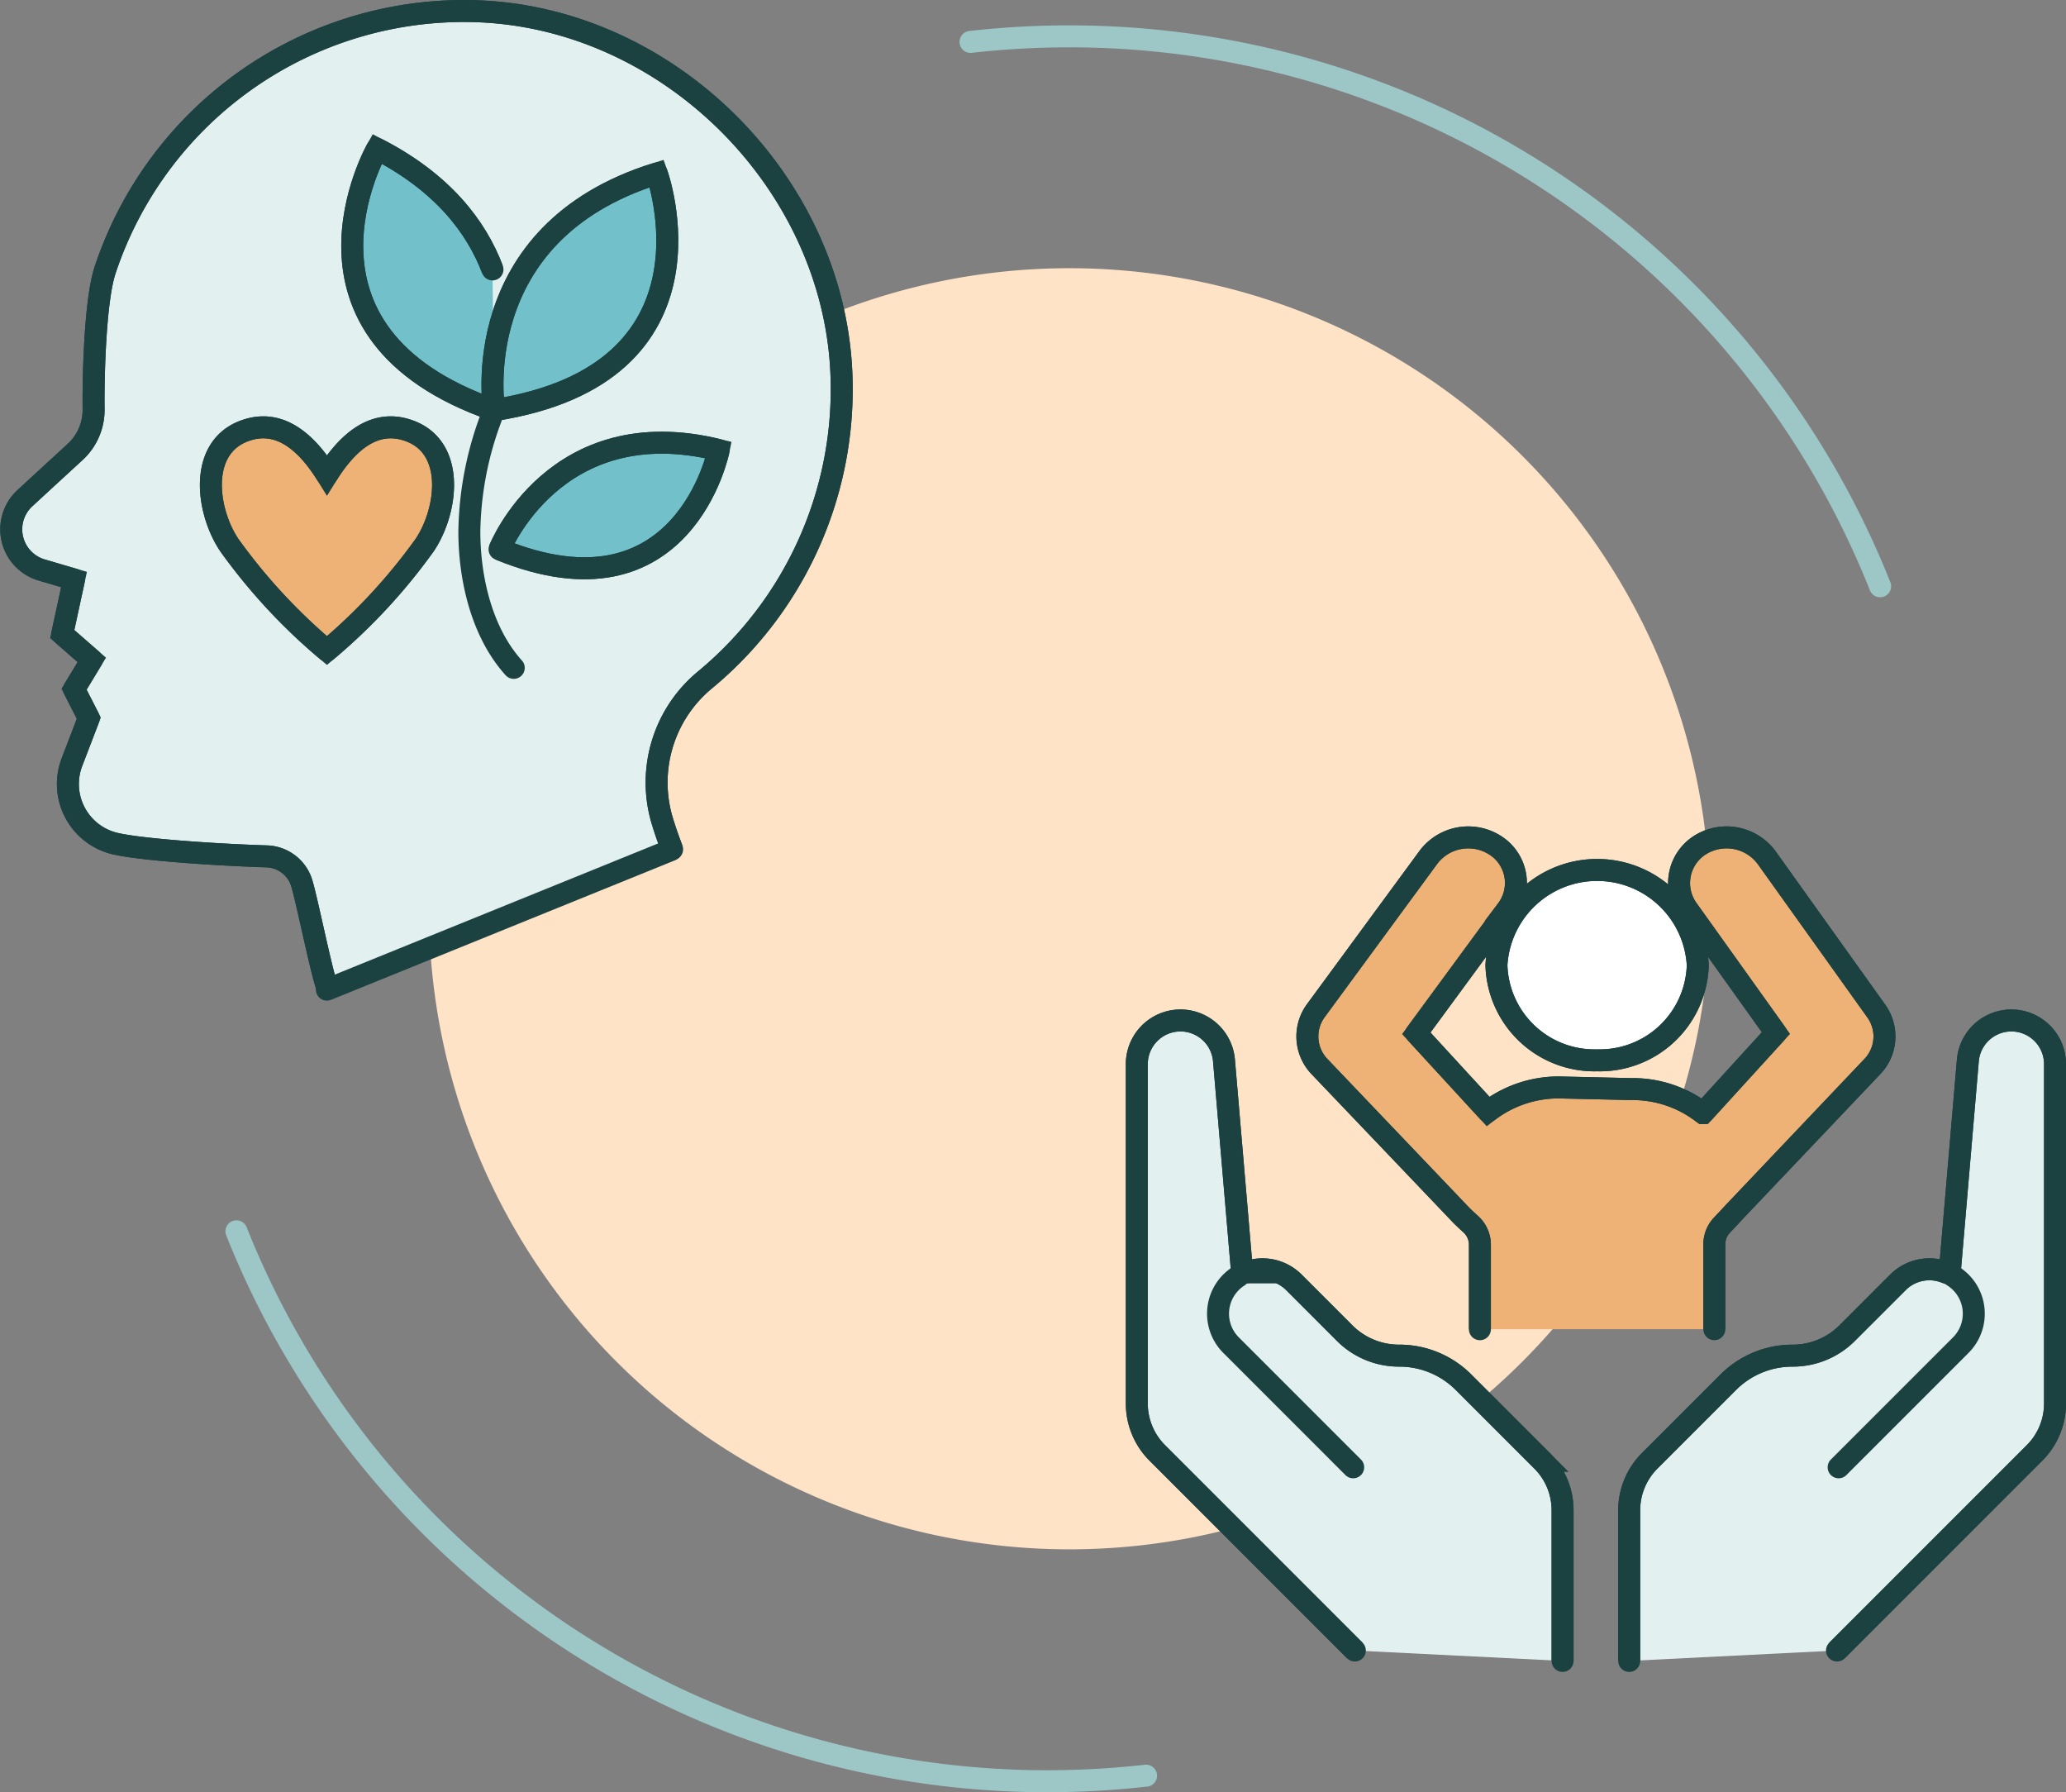 <svg xmlns="http://www.w3.org/2000/svg" width="188.073" height="163.116" viewBox="0 0 188.073 163.116">
  <rect x="0" y="0" width="188.073" height="163.116" fill="#808080" stroke="none"/>
  <g id="Group_2049" data-name="Group 2049" transform="translate(-1319.997 -968.998)">
    <g id="Group_1508" data-name="Group 1508" transform="translate(1332.467 961.002)">
      <g id="Group_1509" data-name="Group 1509" transform="translate(0 -0.002)">
        <path id="Path_2726" data-name="Path 2726" d="M551.38,119.872a79.427,79.427,0,0,0-73.8-50.049,80.306,80.306,0,0,0-9,.505h-.005" transform="translate(-392.697 -58.516)" fill="none" stroke="#9dc7c7" stroke-linecap="round" stroke-linejoin="round" stroke-width="2"/>
        <path id="Path_2728" data-name="Path 2728" d="M280.761,258.445a58.3,58.3,0,1,1-58.3-58.3,58.3,58.3,0,0,1,58.3,58.3" transform="translate(-137.579 -167.736)" fill="#ffe3c7"/>
        <g id="Group_2040" data-name="Group 2040" transform="translate(90.338 83.536)">
          <g id="Group_2041" data-name="Group 2041" transform="translate(0.678 0.678)">
            <path id="Path_4292" data-name="Path 4292" d="M264.5,151.5l17.987-17.987a6.354,6.354,0,0,0,1.861-4.493V98.136a3.975,3.975,0,0,0-7.936-.338l-1.627,19.055-.4.231a4.045,4.045,0,0,0-4.337.906l-4.625,4.625a6.989,6.989,0,0,1-4.942,2.047h-.037a8.26,8.26,0,0,0-5.841,2.419l-7.157,7.157a6.354,6.354,0,0,0-1.861,4.493v13.716" transform="translate(-200.76 -77.496)" fill="#e2f0f0" stroke="#1b4141" stroke-width="2"/>
            <path id="Path_4293" data-name="Path 4293" d="M264.5,151.5l17.987-17.987a6.354,6.354,0,0,0,1.861-4.493V98.136a3.975,3.975,0,0,0-7.936-.338l-1.627,19.055-.4.231a4.045,4.045,0,0,0-4.337.906l-4.625,4.625a6.989,6.989,0,0,1-4.942,2.047h-.037a8.26,8.26,0,0,0-5.841,2.419l-7.157,7.157a6.354,6.354,0,0,0-1.861,4.493v13.716" transform="translate(-200.76 -77.496)" fill="none" stroke="#1b4141" stroke-linecap="round" stroke-linejoin="round" stroke-width="2"/>
            <path id="Path_4294" data-name="Path 4294" d="M358.512,219.3a4.047,4.047,0,0,1,.689,6.272l-11.12,11.12" transform="translate(-284.191 -179.364)" fill="none" stroke="#1b4141" stroke-linecap="round" stroke-linejoin="round" stroke-width="2"/>
            <path id="Path_4295" data-name="Path 4295" d="M24.407,151.5,6.42,133.511a6.354,6.354,0,0,1-1.861-4.493V98.136a3.975,3.975,0,0,1,7.936-.338l1.627,19.055.4.231a4.045,4.045,0,0,1,4.337.906l4.625,4.625a6.989,6.989,0,0,0,4.942,2.047h.037A8.26,8.26,0,0,1,34.3,127.08l7.157,7.157a6.354,6.354,0,0,1,1.861,4.493v13.716" transform="translate(-4.559 -77.496)" fill="#e2f0f0" stroke="#1b4141" stroke-width="2"/>
            <path id="Path_4296" data-name="Path 4296" d="M24.407,151.5,6.42,133.511a6.354,6.354,0,0,1-1.861-4.493V98.136a3.975,3.975,0,0,1,7.936-.338l1.627,19.055.4.231a4.045,4.045,0,0,1,4.337.906l4.625,4.625a6.989,6.989,0,0,0,4.942,2.047h.037A8.26,8.26,0,0,1,34.3,127.08l7.157,7.157a6.354,6.354,0,0,1,1.861,4.493v13.716" transform="translate(-4.559 -77.496)" fill="none" stroke="#1b4141" stroke-linecap="round" stroke-linejoin="round" stroke-width="2"/>
            <path id="Path_4297" data-name="Path 4297" d="M46.187,219.3a4.047,4.047,0,0,0-.689,6.272l11.12,11.12" transform="translate(-36.92 -179.364)" fill="none" stroke="#1b4141" stroke-linecap="round" stroke-linejoin="round" stroke-width="2"/>
            <path id="Path_4298" data-name="Path 4298" d="M189.756,37.812a8.924,8.924,0,0,0,9.164-8.662,9.179,9.179,0,0,0-18.329,0,8.924,8.924,0,0,0,9.164,8.662" transform="translate(-147.853 -17.525)" fill="#fff" stroke="#1b4141" stroke-width="2"/>
            <path id="Path_4299" data-name="Path 4299" d="M189.756,37.812a8.924,8.924,0,0,0,9.164-8.662,9.179,9.179,0,0,0-18.329,0A8.924,8.924,0,0,0,189.756,37.812Z" transform="translate(-147.853 -17.525)" fill="none" stroke="#1b4141" stroke-linecap="round" stroke-linejoin="round" stroke-width="2"/>
            <path id="Path_4300" data-name="Path 4300" d="M125.092,49.317V41.57a2.512,2.512,0,0,1,.692-1.721c.392-.416.847-.9,1.068-1.144l12.664-13.334a3.961,3.961,0,0,0,.311-5.018L129.841,6.382a4.539,4.539,0,0,0-6.19-1.039,4.1,4.1,0,0,0-.962,5.816l8.01,11.207-6.64,7.283a10.435,10.435,0,0,0-6.543-2.183l-6.135-.141a10.543,10.543,0,0,0-6.892,2.171l-6.53-7.109,8.236-11.214a4.065,4.065,0,0,0-.57-5.54,4.54,4.54,0,0,0-6.539.706L88.825,20.311a3.963,3.963,0,0,0,.291,5.072l12.791,13.409c.227.248.629.623,1,.96a2.518,2.518,0,0,1,.843,1.868v7.7" transform="translate(-72.517 -4.559)" fill="#eeb276" stroke="#1b4141" stroke-width="2"/>
            <path id="Path_4301" data-name="Path 4301" d="M125.092,49.317V41.57a2.512,2.512,0,0,1,.692-1.721c.392-.416.847-.9,1.068-1.144l12.664-13.334a3.961,3.961,0,0,0,.311-5.018L129.841,6.382a4.539,4.539,0,0,0-6.19-1.039,4.1,4.1,0,0,0-.962,5.816l8.01,11.207-6.64,7.283a10.435,10.435,0,0,0-6.543-2.183l-6.135-.141a10.543,10.543,0,0,0-6.892,2.171l-6.53-7.109,8.236-11.214a4.065,4.065,0,0,0-.57-5.54,4.54,4.54,0,0,0-6.539.706L88.825,20.311a3.963,3.963,0,0,0,.291,5.072l12.791,13.409c.227.248.629.623,1,.96a2.518,2.518,0,0,1,.843,1.868v7.7" transform="translate(-72.517 -4.559)" fill="none" stroke="#1b4141" stroke-linecap="round" stroke-linejoin="round" stroke-width="2"/>
          </g>
        </g>
        <path id="Path_4314" data-name="Path 4314" d="M551.38,119.872a79.427,79.427,0,0,0-73.8-50.049,80.306,80.306,0,0,0-9,.505h-.005" transform="translate(560.433 239.937) rotate(180)" fill="none" stroke="#9dc7c7" stroke-linecap="round" stroke-linejoin="round" stroke-width="2"/>
      </g>
    </g>
    <g id="Group_2045" data-name="Group 2045" transform="translate(-3 -19.796)">
      <g id="Group_2043" data-name="Group 2043" transform="translate(1260.119 978.895)">
        <g id="Group_2044" data-name="Group 2044" transform="translate(63 10)">
          <path id="Path_4302" data-name="Path 4302" d="M33.3,93.351c-.534-1.417-1.942-8.464-2.351-9.585A3.45,3.45,0,0,0,27.818,81.5c-4.83-.154-11.7-.63-13.912-1.19a5.57,5.57,0,0,1-3.815-7.4l1.531-3.991-1.345-2.633,1.617-2.67L9.2,61.266,10.276,56.3l-2.952-.868a3.854,3.854,0,0,1-1.545-6.51s2.371-2.188,4.589-4.222a5.2,5.2,0,0,0,1.689-3.888c-.036-3.568.179-10.054,1.042-12.659,0-.01,0-.019.009-.029A34.419,34.419,0,0,1,46.628,4.571c17.774.437,33.1,15.77,33.521,33.544A34.321,34.321,0,0,1,67.72,65.433a12.106,12.106,0,0,0-3.9,12.823c.271.888.575,1.761.9,2.6" transform="translate(-3.658 -3.659)" fill="#e2f0f0" stroke="#1b4141" stroke-width="2"/>
          <path id="Path_4303" data-name="Path 4303" d="M33.3,93.351c-.534-1.417-1.942-8.464-2.351-9.585A3.45,3.45,0,0,0,27.818,81.5c-4.83-.154-11.7-.63-13.912-1.19a5.57,5.57,0,0,1-3.815-7.4l1.531-3.991-1.345-2.633,1.617-2.67L9.2,61.266,10.276,56.3l-2.952-.868a3.854,3.854,0,0,1-1.545-6.51s2.371-2.188,4.589-4.222a5.2,5.2,0,0,0,1.689-3.888c-.036-3.568.179-10.054,1.042-12.659,0-.01,0-.019.009-.029A34.419,34.419,0,0,1,46.628,4.571c17.774.437,33.1,15.77,33.521,33.544A34.321,34.321,0,0,1,67.72,65.433a12.106,12.106,0,0,0-3.9,12.823c.271.888.575,1.761.9,2.6" transform="translate(-3.658 -3.659)" fill="none" stroke="#1b4141" stroke-linecap="round" stroke-linejoin="round" stroke-width="2"/>
          <path id="Path_4304" data-name="Path 4304" d="M229.465,213.056s5.048-12.717,19.949-9.037c0,0-3.16,15.92-19.949,9.037" transform="translate(-184.114 -163.161)" fill="#71c0ca" stroke="#1b4141" stroke-width="2"/>
          <path id="Path_4305" data-name="Path 4305" d="M229.465,213.056s5.048-12.717,19.949-9.037C249.414,204.019,246.254,219.939,229.465,213.056Z" transform="translate(-184.114 -163.161)" fill="none" stroke="#1b4141" stroke-linecap="round" stroke-linejoin="round" stroke-width="2"/>
          <path id="Path_4306" data-name="Path 4306" d="M174.54,91.816c-20.215-7.024-10.652-23.776-10.652-23.776,5.989,3.078,9.04,7.108,10.506,10.974" transform="translate(-129.684 -54.593)" fill="#71c0ca" stroke="#1b4141" stroke-width="2"/>
          <path id="Path_4307" data-name="Path 4307" d="M174.54,91.816c-20.215-7.024-10.652-23.776-10.652-23.776,5.989,3.078,9.04,7.108,10.506,10.974" transform="translate(-129.684 -54.593)" fill="none" stroke="#1b4141" stroke-linecap="round" stroke-linejoin="round" stroke-width="2"/>
          <path id="Path_4308" data-name="Path 4308" d="M219.612,211.8c-2.936-3.246-4.044-8.181-4.042-12.42a30.532,30.532,0,0,1,2.251-11.035" transform="translate(-172.966 -151.117)" fill="none" stroke="#1b4141" stroke-linecap="round" stroke-linejoin="round" stroke-width="2"/>
          <path id="Path_4309" data-name="Path 4309" d="M98.181,206.987a52.374,52.374,0,0,0,8.9,9.613,52.29,52.29,0,0,0,8.905-9.613c2.156-3.238,2.861-9.269-1.887-10.539-3.066-.819-5.4,1.567-7.018,4.174-1.617-2.608-3.949-4.993-7.012-4.174-4.751,1.27-4.047,7.3-1.887,10.539" transform="translate(-77.439 -157.491)" fill="#eeb276" stroke="#1b4141" stroke-width="2"/>
          <path id="Path_4310" data-name="Path 4310" d="M98.181,206.987a52.374,52.374,0,0,0,8.9,9.613,52.29,52.29,0,0,0,8.905-9.613c2.156-3.238,2.861-9.269-1.887-10.539-3.066-.819-5.4,1.567-7.018,4.174-1.617-2.608-3.949-4.993-7.012-4.174C95.317,197.718,96.021,203.749,98.181,206.987Z" transform="translate(-77.439 -157.491)" fill="none" stroke="#1b4141" stroke-linecap="round" stroke-linejoin="round" stroke-width="2"/>
          <path id="Path_4311" data-name="Path 4311" d="M226.361,100.91S223.677,84.8,241.173,79.375c0,0,6.588,18.216-14.812,21.535" transform="translate(-181.505 -63.688)" fill="#71c0ca" stroke="#1b4141" stroke-width="2"/>
          <path id="Path_4312" data-name="Path 4312" d="M226.361,100.91S223.677,84.8,241.173,79.375C241.173,79.375,247.762,97.591,226.361,100.91Z" transform="translate(-181.505 -63.688)" fill="none" stroke="#1b4141" stroke-linecap="round" stroke-linejoin="round" stroke-width="2"/>
        </g>
      </g>
      <path id="Path_4313" data-name="Path 4313" d="M2245.046,1066.176l-31.291,12.691" transform="translate(-861)" fill="none" stroke="#1b4141" stroke-linecap="round" stroke-width="2"/>
    </g>
  </g>
</svg>
